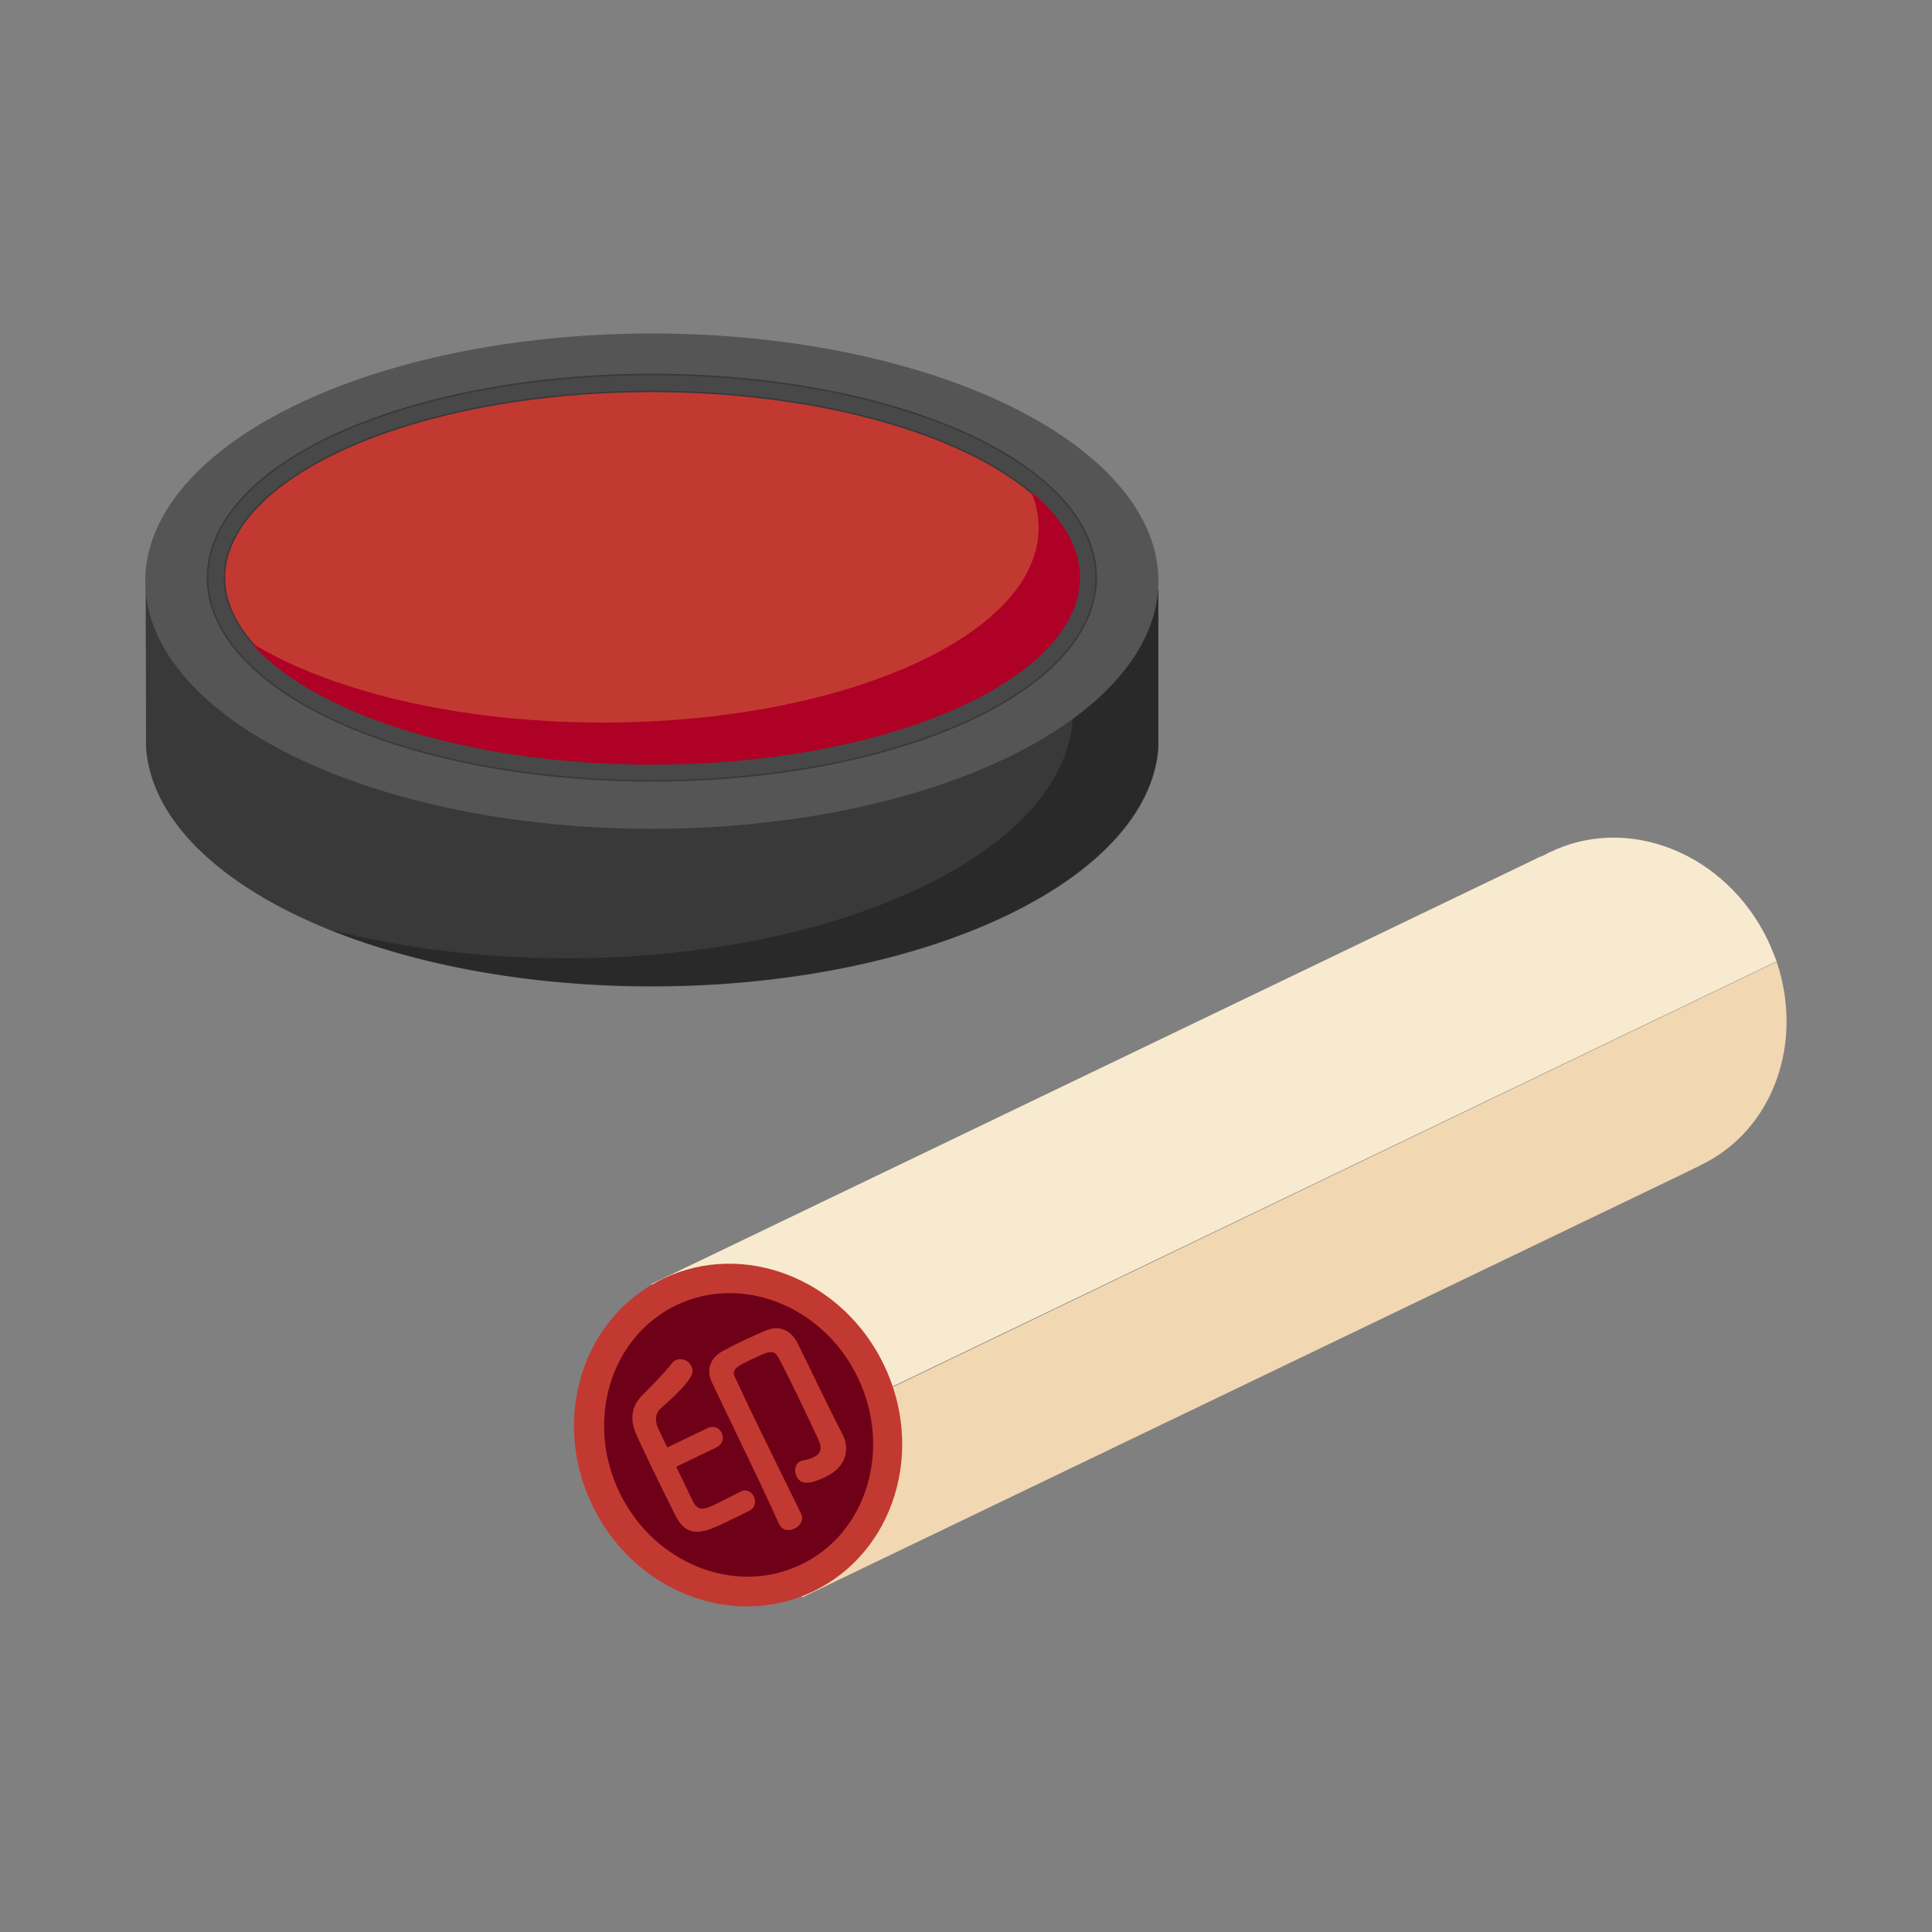 <?xml version="1.0" encoding="UTF-8"?> <!-- Generator: Adobe Illustrator 25.4.1, SVG Export Plug-In . SVG Version: 6.00 Build 0) --> <svg xmlns="http://www.w3.org/2000/svg" xmlns:xlink="http://www.w3.org/1999/xlink" version="1.1" id="レイヤー_1" x="0px" y="0px" width="500px" height="500px" viewBox="0 0 500 500" style="enable-background:new 0 0 500 500;" xml:space="preserve"><rect x="0" y="0" width="500" height="500" fill="#808080" stroke="none"/> <style type="text/css"> .st0{fill:#F7EACE;} .st1{fill:#F1D7B2;} .st2{fill:none;} .st3{fill:#C23931;stroke:#C23931;stroke-width:4;stroke-miterlimit:10;} .st4{fill:#6E0017;} .st5{fill:#C23931;} .st6{fill:#393939;} .st7{fill:#292929;} .st8{fill:#555555;} .st9{fill:#C23931;stroke:#393939;stroke-width:4.773;stroke-miterlimit:10;} .st10{fill:#AF0025;} .st11{fill:none;stroke:#484848;stroke-width:4;stroke-miterlimit:10;} </style> <g> <g> <g> <path class="st0" d="M457.5,243.3c-10.8-22.4-35.9-32.6-56.3-22.8c-0.7,0.3-1.3,0.7-2,1c-0.6,0.2-1.1,0.4-1.6,0.7l-229,110.1 l22.1,45.9l269.1-129.4C459.1,247.1,458.4,245.2,457.5,243.3z"></path> <path class="st1" d="M440.2,301.5L440.2,301.5c18.7-9,26.7-31.6,19.6-52.6L190.7,378.4l16.9,35l229-110.1 c0.5-0.3,1.1-0.5,1.6-0.8C438.8,302.2,439.5,301.9,440.2,301.5z"></path> </g> <path class="st2" d="M399.8,223.5c-0.7,0.3-1.3,0.7-2,1c-0.5,0.2-1.1,0.4-1.6,0.7L172.6,332.7l37.2,77.3l223.7-107.6 c0.5-0.3,1-0.5,1.5-0.8c0.7-0.3,1.3-0.6,2-0.9c19.9-9.5,27.6-34.6,17.4-55.9C444.1,223.5,419.7,213.9,399.8,223.5z"></path> <g> <ellipse transform="matrix(0.901 -0.433 0.433 0.901 -142.069 119.55)" class="st3" cx="191.2" cy="371.4" rx="39.9" ry="42.9"></ellipse> <path class="st4" d="M207.3,404.9c-17,8.2-38.1-0.2-47-18.7c-8.9-18.5-2.3-40.2,14.7-48.4c17-8.2,38.1,0.2,47,18.7 C230.9,375.1,224.3,396.8,207.3,404.9z"></path> <g> <path class="st5" d="M191.7,386c1.5-0.7,2.9,0.1,3.4,1.3c0.6,1.3,0.4,2.9-1.2,3.7c-2,1-3.6,1.8-5.3,2.6c-6.2,3-10.6,5-13.8-1.4 c-2-4-4.2-8.4-6.3-12.8c-1.3-2.7-2.6-5.4-3.7-7.9c-1.8-3.8-1.6-7.4,1.5-10.5c2.7-2.7,5.2-5.2,7.6-8.2c0.3-0.4,0.6-0.6,1-0.8 c1.5-0.7,3.3,0.1,4,1.5c0.7,1.5,1.2,3-7.9,11c-1.4,1.2-1.6,3.1-0.7,5.1l2.4,5l10.4-5c1.7-0.8,3.1,0,3.7,1.3 c0.6,1.2,0.3,2.8-1.4,3.7l-10.4,5c1.4,2.9,2.8,5.7,4.2,8.7c1.5,3,2.8,2.5,6.6,0.7C187.5,388.1,189.2,387.3,191.7,386L191.7,386z M208.2,364.9c-2.1-4.4-4.7-9.7-6.7-13.5c-1.3-2.3-2.5-1.7-6.8,0.3c-4.4,2.1-5.5,2.8-4.4,4.9c0.6,1.2,1.5,3.2,2.6,5.6 c4.7,9.8,13.2,27,14.4,29.5c0.8,1.7-0.2,3.2-1.7,3.9c-1.4,0.7-3.2,0.5-3.9-1.1c0-0.1,0-0.1-0.1-0.1c-2.5-5.6-5.9-12.8-9.2-19.6 c-8.1-16.9-8.1-16.9-8.1-16.9c-1.6-3.4-0.7-6.5,3.2-8.5c2.1-1.1,3.8-2,5.6-2.8c1.5-0.7,3.1-1.4,4.9-2.2c3.6-1.6,6.6-0.2,8.3,3 c1.3,2.6,3,6.1,4.5,9.2c3.5,7.2,5.5,11.3,7.3,14.7c0,0.1,0.1,0.1,0.1,0.2c1.7,3.5,0.9,8.2-4.7,10.8c-5,2.4-6.6,1.4-7.4-0.3 c-0.6-1.3-0.4-3.1,1-3.8c0.2-0.1,0.4-0.2,0.6-0.2c1-0.2,2.1-0.5,2.9-0.9c1.6-0.8,2.4-2,1.2-4.5 C211.9,372.8,210.3,369.3,208.2,364.9z"></path> </g> </g> </g> <g> <path class="st6" d="M37.7,152.5l0.1,41.2c2.7,34.3,60.2,61.6,130.9,61.6c70.7,0,128.4-27.4,131.1-61.6v-41.2H37.7z"></path> <path class="st7" d="M277.6,152.5v33.9c-2.7,34.3-60.4,61.6-131.1,61.6c-22,0-42.8-2.7-61.1-7.4c22.6,9.1,51.6,14.6,83.2,14.6 c70.7,0,128.4-27.4,131.1-61.6v-41.2H277.6z"></path> <path class="st2" d="M37.7,152.5l0.1,41.2c2.7,34.3,60.2,61.6,130.9,61.6c70.7,0,128.4-27.4,131.1-61.6v-41.2H37.7z"></path> <ellipse class="st8" cx="168.7" cy="150.4" rx="131.1" ry="64.1"></ellipse> <ellipse class="st9" cx="168.7" cy="149.5" rx="112.8" ry="50.4"></ellipse> <path class="st10" d="M264.6,122.9c2.7,4.4,4.2,8.9,4.2,13.7c0,27.8-50.5,50.4-112.8,50.4c-40.5,0-76-9.5-95.9-23.9 c13.4,21.2,56.9,36.7,108.6,36.7c62.3,0,112.8-22.6,112.8-50.4C281.6,139.7,275.4,130.7,264.6,122.9z"></path> <ellipse class="st11" cx="168.7" cy="149.5" rx="112.8" ry="50.4"></ellipse> </g> </g> </svg> 